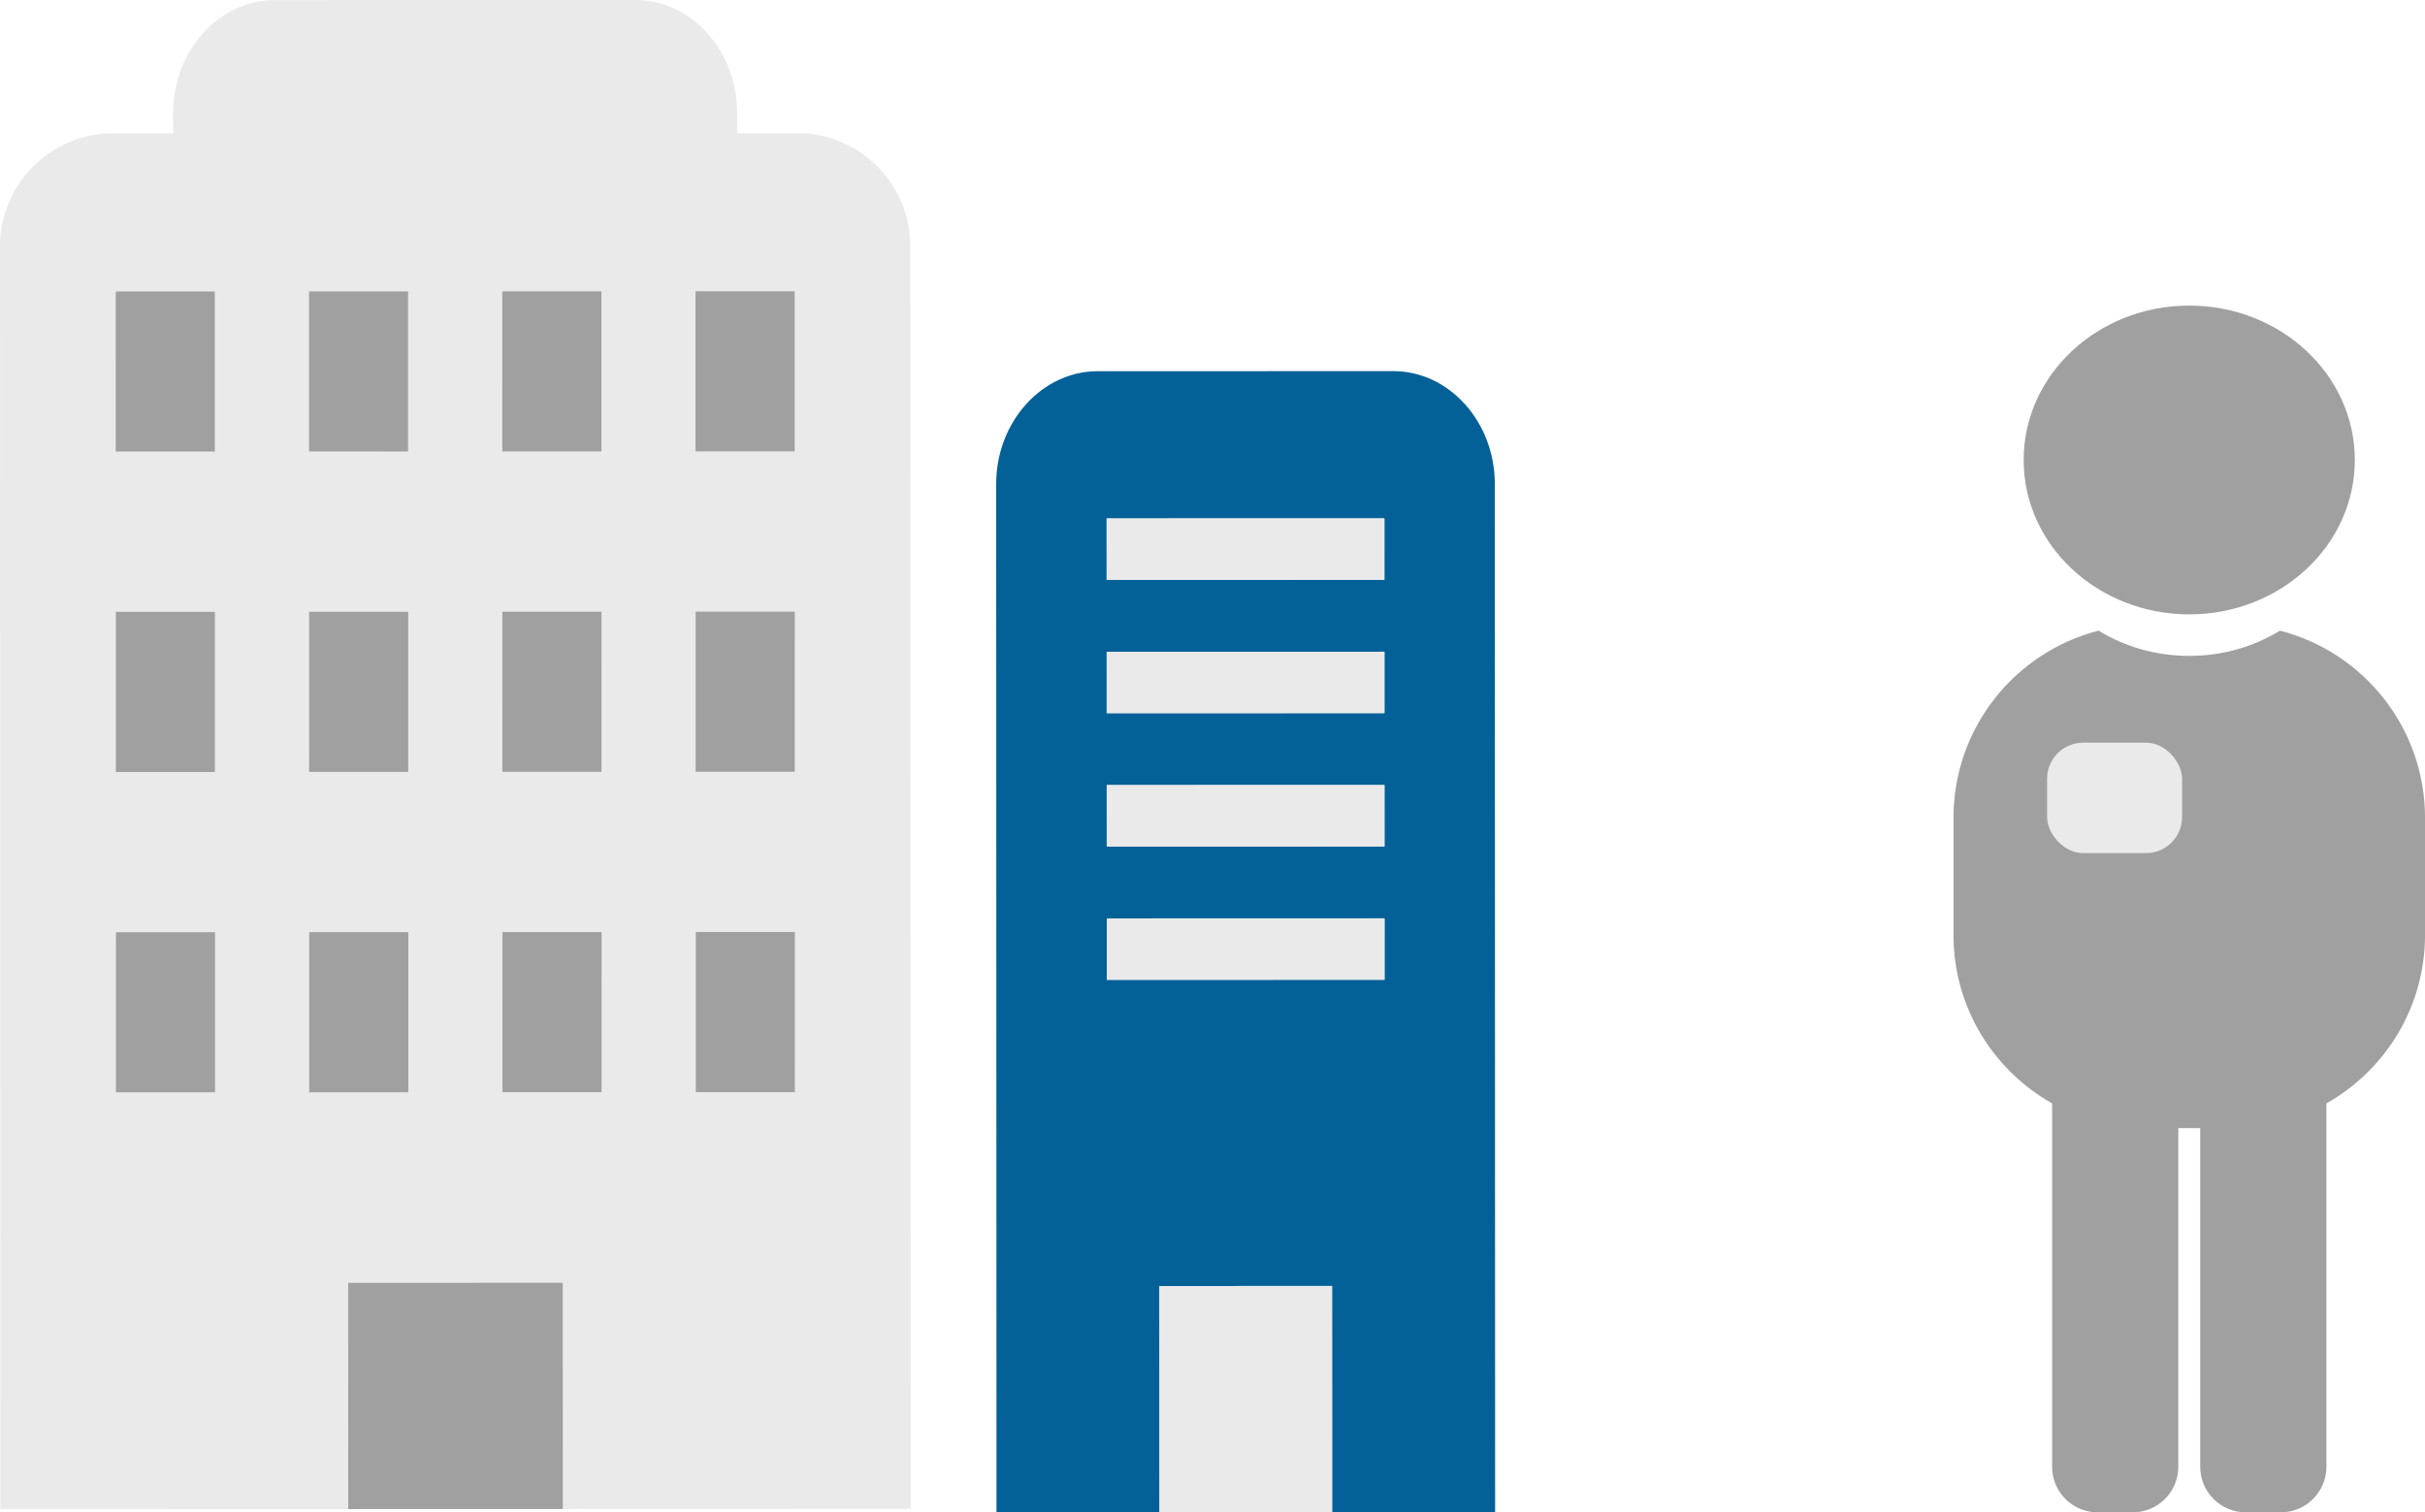 <?xml version="1.0" encoding="UTF-8"?>
<svg id="_レイヤー_1" data-name="レイヤー_1" xmlns="http://www.w3.org/2000/svg" version="1.1" viewBox="0 0 317.442 198">
  <!-- Generator: Adobe Illustrator 29.0.1, SVG Export Plug-In . SVG Version: 2.1.0 Build 192)  -->
  <defs>
    <style>
      .st0 {
        fill: #eaeaea;
      }

      .st1 {
        fill: #a0a0a0;
      }

      .st2 {
        fill: #036197;
      }
    </style>
  </defs>
  <g>
    <g>
      <path class="st2" d="M195.677,63.347c-.003-8.119-5.983-14.761-13.289-14.758l-38.704.012c-7.306.002-13.283,6.647-13.28,14.766l.041,134.633,32.645-.01-11.304.003-.009-29.623,22.592-.007.009,29.623,21.34-.007-.041-134.633ZM144.864,67.88l36.355-.011.003,8.038-36.356.011-.002-8.038ZM144.869,85.335l36.356-.011.003,8.038-36.356.011-.003-8.038ZM144.874,102.791l36.356-.011.003,8.038-36.356.011-.003-8.038ZM144.883,128.283l-.003-8.038,36.356-.011.002,8.038-36.355.011Z"/>
      <polygon class="st0" points="151.777 168.37 151.786 197.993 163.089 197.99 174.378 197.986 174.369 168.363 151.777 168.37"/>
      <rect class="st0" x="144.881" y="120.24" width="36.356" height="8.038"/>
      <rect class="st0" x="144.875" y="102.785" width="36.356" height="8.038"/>
      <rect class="st0" x="144.87" y="85.33" width="36.356" height="8.038"/>
      <rect class="st0" x="144.865" y="67.875" width="36.356" height="8.038"/>
    </g>
    <g>
      <path class="st0" d="M104.398,17.431l-7.907.002-.001-2.675C96.488,6.639,90.507-.002,83.201 0l-47.257.015c-7.306.002-13.283,6.647-13.28,14.766l.001,2.675-7.907.002C6.638,17.461-.003,24.106 0,32.226l.05,165.361,45.535-.014-.009-29.623,28.096-.009.009,29.623-14.029.004,59.563-.018-.05-165.361c-.003-8.119-6.648-14.76-14.767-14.758ZM15.141,38.153l12.983-.004.006,20.973-12.983.004-.006-20.973ZM15.153,80.1l12.983-.004.007,20.973-12.983.004-.007-20.973ZM15.173,143.019l-.006-20.973,12.983-.004.006,20.973-12.983.004ZM40.442,38.146l12.983-.004.006,20.973-12.983.004-.006-20.973ZM40.455,80.092l12.983-.004.006,20.973-12.983.004-.006-20.973ZM40.474,143.012l-.007-20.973,12.983-.004.007,20.973-12.983.004ZM65.743,38.138l12.983-.004.007,20.973-12.983.004-.007-20.973ZM65.755,80.084l12.984-.004.006,20.973-12.983.004-.007-20.973ZM65.775,143.004l-.007-20.973,12.983-.004.007,20.973-12.983.004ZM91.044,38.13l12.983-.004.007,20.973-12.984.004-.006-20.973ZM91.056,80.076l12.983-.004.007,20.973-12.983.004-.007-20.973ZM91.076,142.996l-.006-20.973,12.983-.004.006,20.973-12.983.004Z"/>
      <polygon class="st1" points="73.672 167.94 45.576 167.949 45.585 197.572 59.651 197.568 73.681 197.564 73.672 167.94"/>
      <rect class="st1" x="15.144" y="38.151" width="12.983" height="20.973"/>
      <rect class="st1" x="40.445" y="38.144" width="12.983" height="20.973"/>
      <rect class="st1" x="65.746" y="38.136" width="12.983" height="20.973"/>
      <rect class="st1" x="91.047" y="38.128" width="12.984" height="20.973"/>
      <rect class="st1" x="15.157" y="80.098" width="12.983" height="20.973"/>
      <rect class="st1" x="40.458" y="80.09" width="12.983" height="20.973"/>
      <rect class="st1" x="65.758" y="80.082" width="12.984" height="20.973"/>
      <rect class="st1" x="91.06" y="80.074" width="12.983" height="20.973"/>
      <rect class="st1" x="15.17" y="122.044" width="12.983" height="20.973"/>
      <rect class="st1" x="40.471" y="122.036" width="12.983" height="20.973"/>
      <rect class="st1" x="65.772" y="122.029" width="12.983" height="20.973"/>
      <rect class="st1" x="91.073" y="122.021" width="12.983" height="20.973"/>
    </g>
  </g>
  <g>
    <path class="st1" d="M298.457,82.568c-3.411,2.087-7.49,3.305-11.876,3.305-4.385,0-8.464-1.218-11.875-3.306-10.918,2.804-18.987,12.712-18.987,24.504v15.333c0,9.469,5.206,17.719,12.909,22.055v47.576c0,3.294,2.67,5.964,5.964,5.964h4.591c3.294,0,5.964-2.67,5.964-5.964v-44.333h2.869v44.333c0,3.294,2.67,5.964,5.964,5.964h4.591c3.294,0,5.964-2.67,5.964-5.964v-47.576c7.703-4.336,12.909-12.585,12.909-22.055v-15.333c0-11.792-8.068-21.7-18.986-24.504Z"/>
    <path class="st1" d="M286.58,80.435c11.974 0,21.676-9.047,21.676-20.21 0-11.163-9.702-20.215-21.676-20.215-11.97-0-21.676,9.051-21.676,20.215s9.706,20.21,21.676,20.21"/>
    <rect class="st0" x="267.973" y="97.234" width="17.672" height="14.459" rx="4.721" ry="4.721"/>
  </g>
</svg>